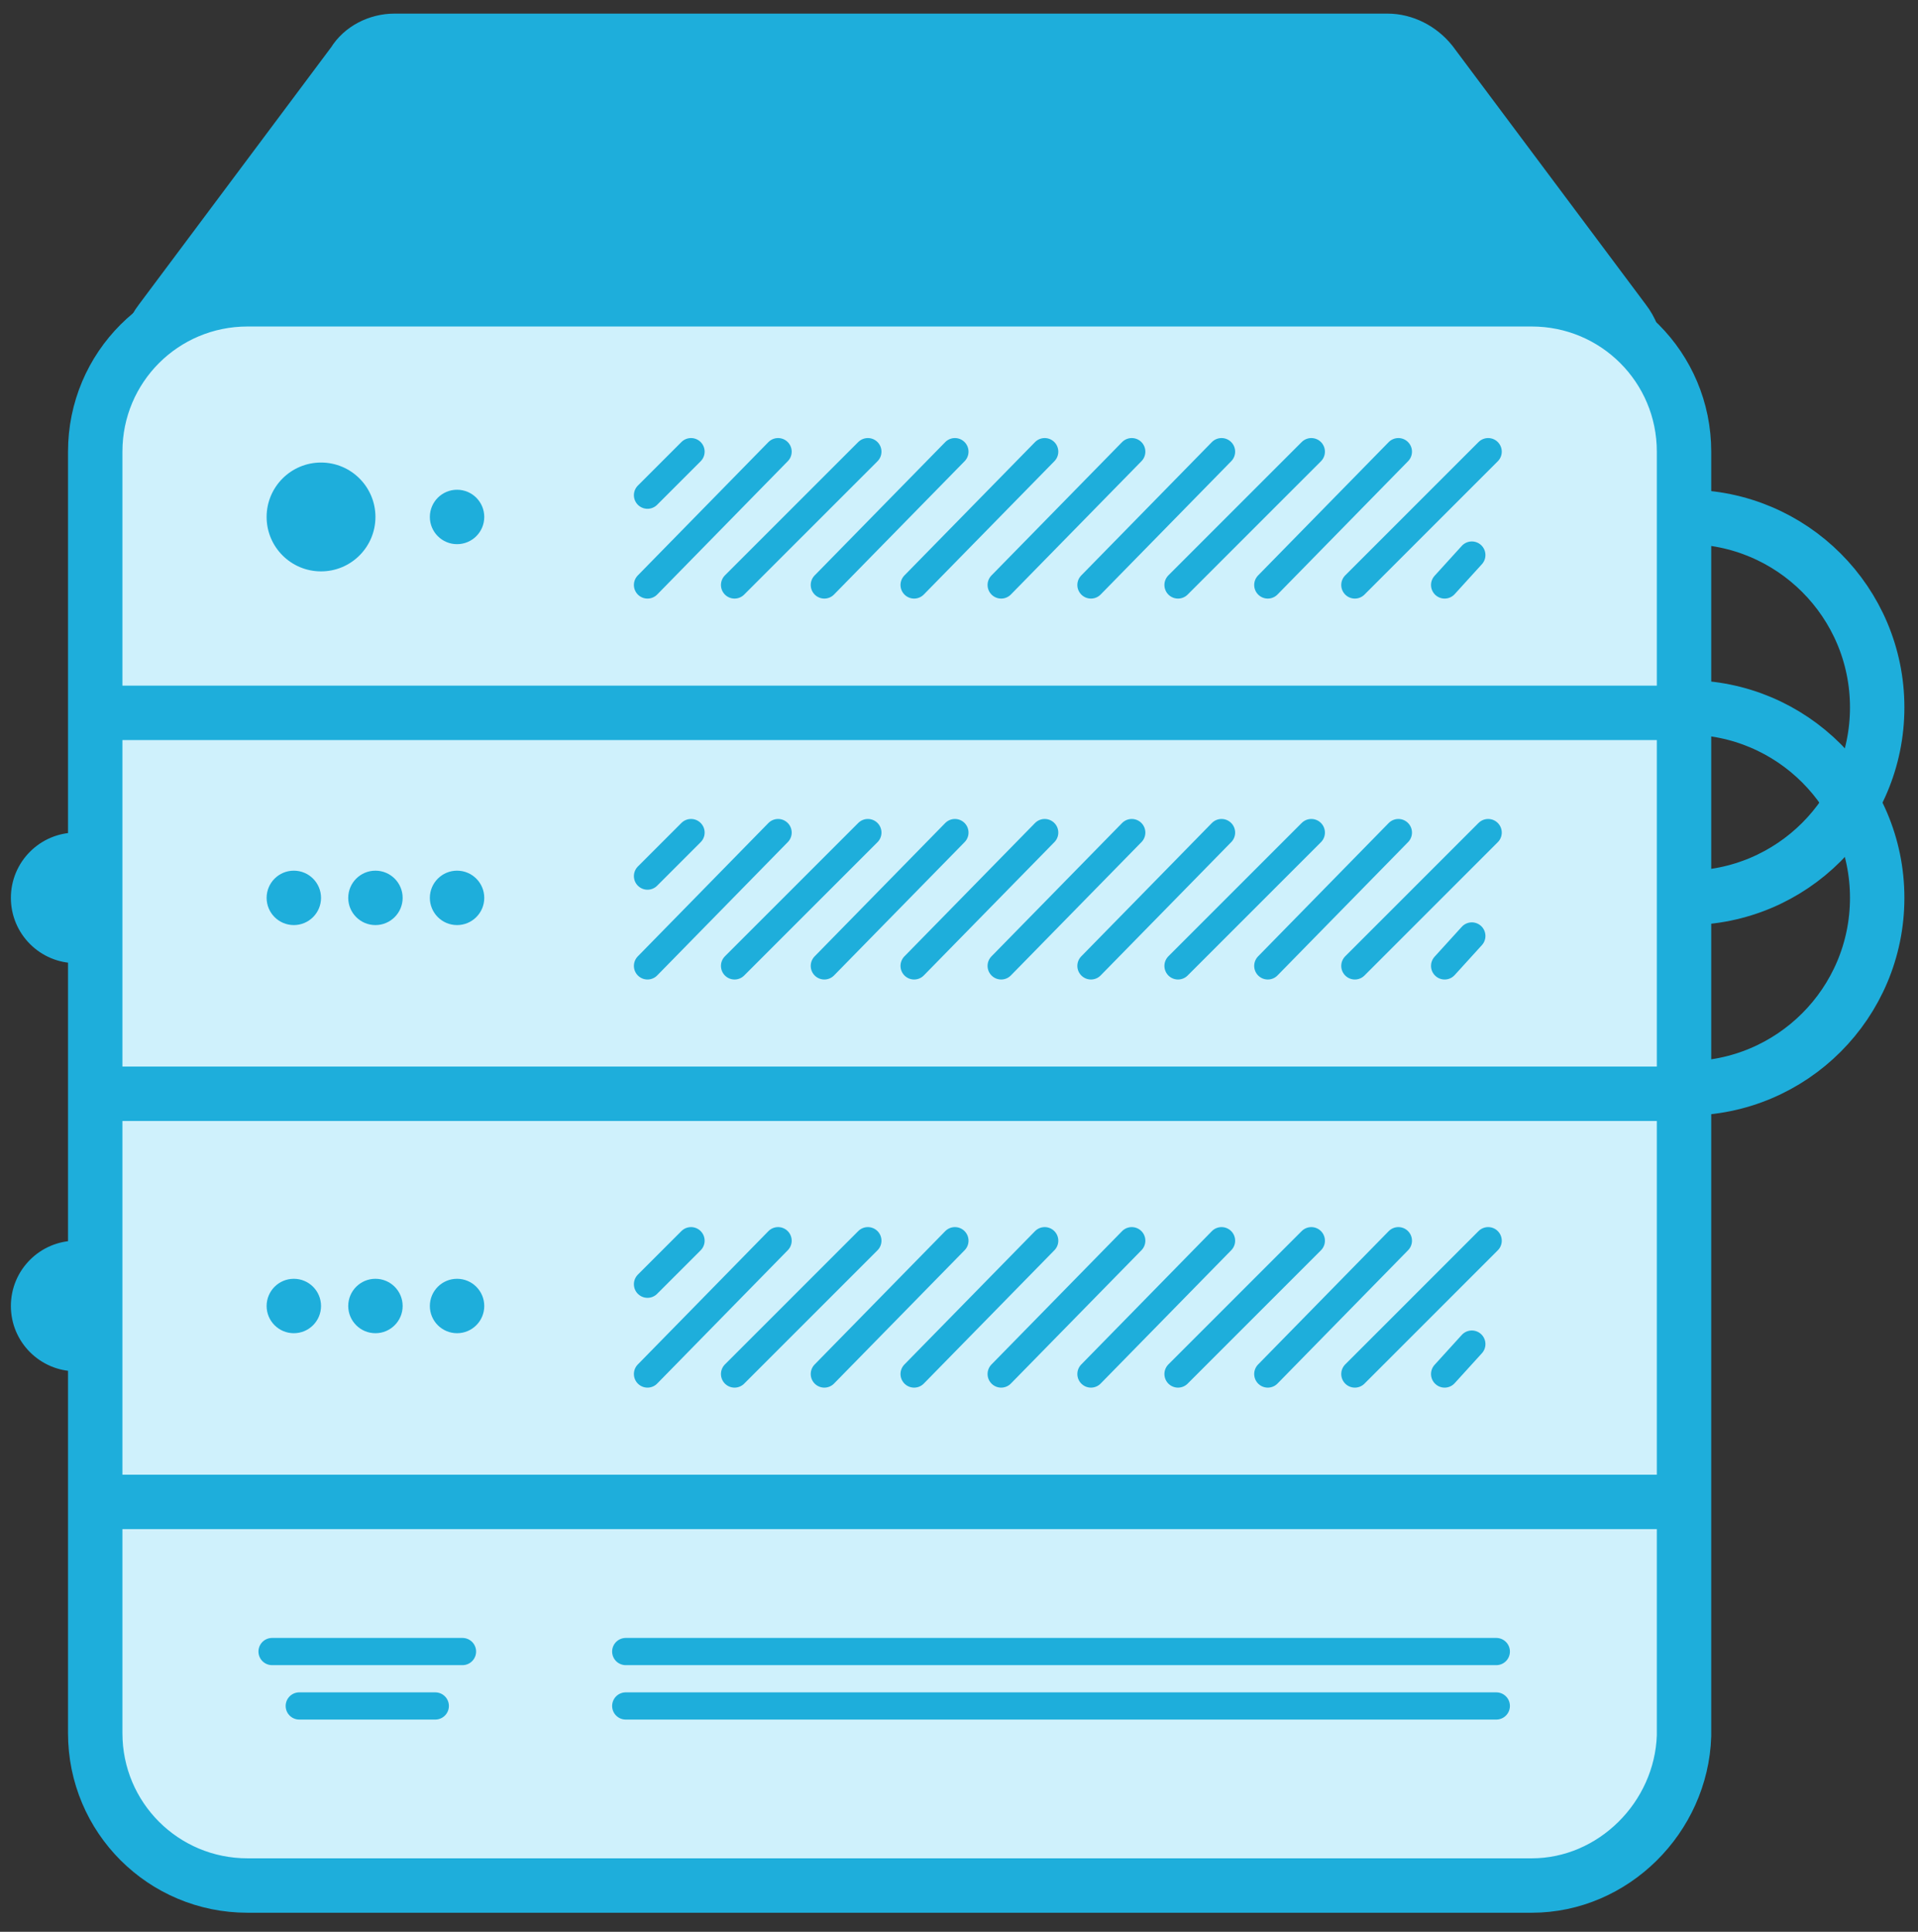 <svg xmlns="http://www.w3.org/2000/svg" viewBox="0 0 70.5 71"><rect x="0" y="0" width="70.5" height="71" fill="#333333" stroke="none"/><circle fill="#1EAEDB" cx="2.8" cy="33" r="2.4"/><circle fill="#1EAEDB" cx="2.8" cy="48" r="2.4"/><circle fill="none" stroke="#1EAEDB" stroke-width="2" stroke-linejoin="round" stroke-miterlimit="10" cx="62" cy="26" r="7"/><circle fill="none" stroke="#1EAEDB" stroke-width="2" stroke-linejoin="round" stroke-miterlimit="10" cx="62" cy="33" r="7"/><path fill="#1EAEDB" stroke="#1EAEDB" stroke-width="2" stroke-linejoin="round" stroke-miterlimit="10" d="M51 1.5H14.5c-.6 0-1.2.3-1.5.8l-7.1 9.5c-1 1.3 0 3.1 1.5 3.1h50.8c1.6 0 2.5-1.8 1.5-3.1l-7.1-9.5c-.4-.5-1-.8-1.6-.8z"/><path fill="#CFF1FC" stroke="#1EAEDB" stroke-width="2" stroke-miterlimit="10" d="M56.3 69.3H9.1c-3.1 0-5.6-2.5-5.6-5.6V16.6C3.5 13.5 6 11 9.1 11h47.2c3.1 0 5.6 2.5 5.6 5.6v47.2c-.1 3-2.6 5.5-5.6 5.5z"/><path fill="none" stroke="#1EAEDB" stroke-width="2" stroke-miterlimit="10" d="M3 26.2h59m-59 14h59m-59 15h59"/><circle fill="#1EAEDB" cx="11.8" cy="19" r="2"/><circle fill="#1EAEDB" cx="16.8" cy="19" r="1"/><circle fill="#1EAEDB" cx="16.8" cy="33" r="1"/><circle fill="#1EAEDB" cx="13.8" cy="33" r="1"/><circle fill="#1EAEDB" cx="10.8" cy="33" r="1"/><circle fill="#1EAEDB" cx="16.8" cy="48" r="1"/><circle fill="#1EAEDB" cx="13.8" cy="48" r="1"/><circle fill="#1EAEDB" cx="10.8" cy="48" r="1"/><path d="M25.4 16.6l-1.6 1.6m4.8-1.6l-4.8 4.9m8.1-4.9L27 21.5m8.1-4.9l-4.8 4.9m8.1-4.9l-4.8 4.9m8-4.9l-4.8 4.9m8.1-4.9l-4.8 4.9m8.1-4.9l-4.9 4.9m8.1-4.9l-4.8 4.9m8.1-4.9l-4.9 4.9m4.3-1.1l-1 1.1m-27.7 9.1l-1.6 1.6m4.8-1.6l-4.8 4.9m8.1-4.9L27 35.5m8.1-4.9l-4.8 4.9m8.1-4.9l-4.8 4.9m8-4.9l-4.8 4.9m8.1-4.9l-4.8 4.9m8.1-4.9l-4.9 4.9m8.1-4.9l-4.8 4.9m8.1-4.9l-4.9 4.9m4.3-1.1l-1 1.1M25.4 45.6l-1.6 1.6m4.8-1.6l-4.8 4.9m8.1-4.9L27 50.5m8.1-4.9l-4.8 4.9m8.1-4.9l-4.8 4.9m8-4.9l-4.8 4.9m8.1-4.9l-4.8 4.9m8.1-4.9l-4.9 4.9m8.1-4.9l-4.8 4.9m8.1-4.9l-4.9 4.9m4.3-1.1l-1 1.1M10 60.7h7m6 0h32m-32 2h32m-44 0h5" fill="none" stroke="#1EAEDB" stroke-linecap="round" stroke-miterlimit="10"/></svg>